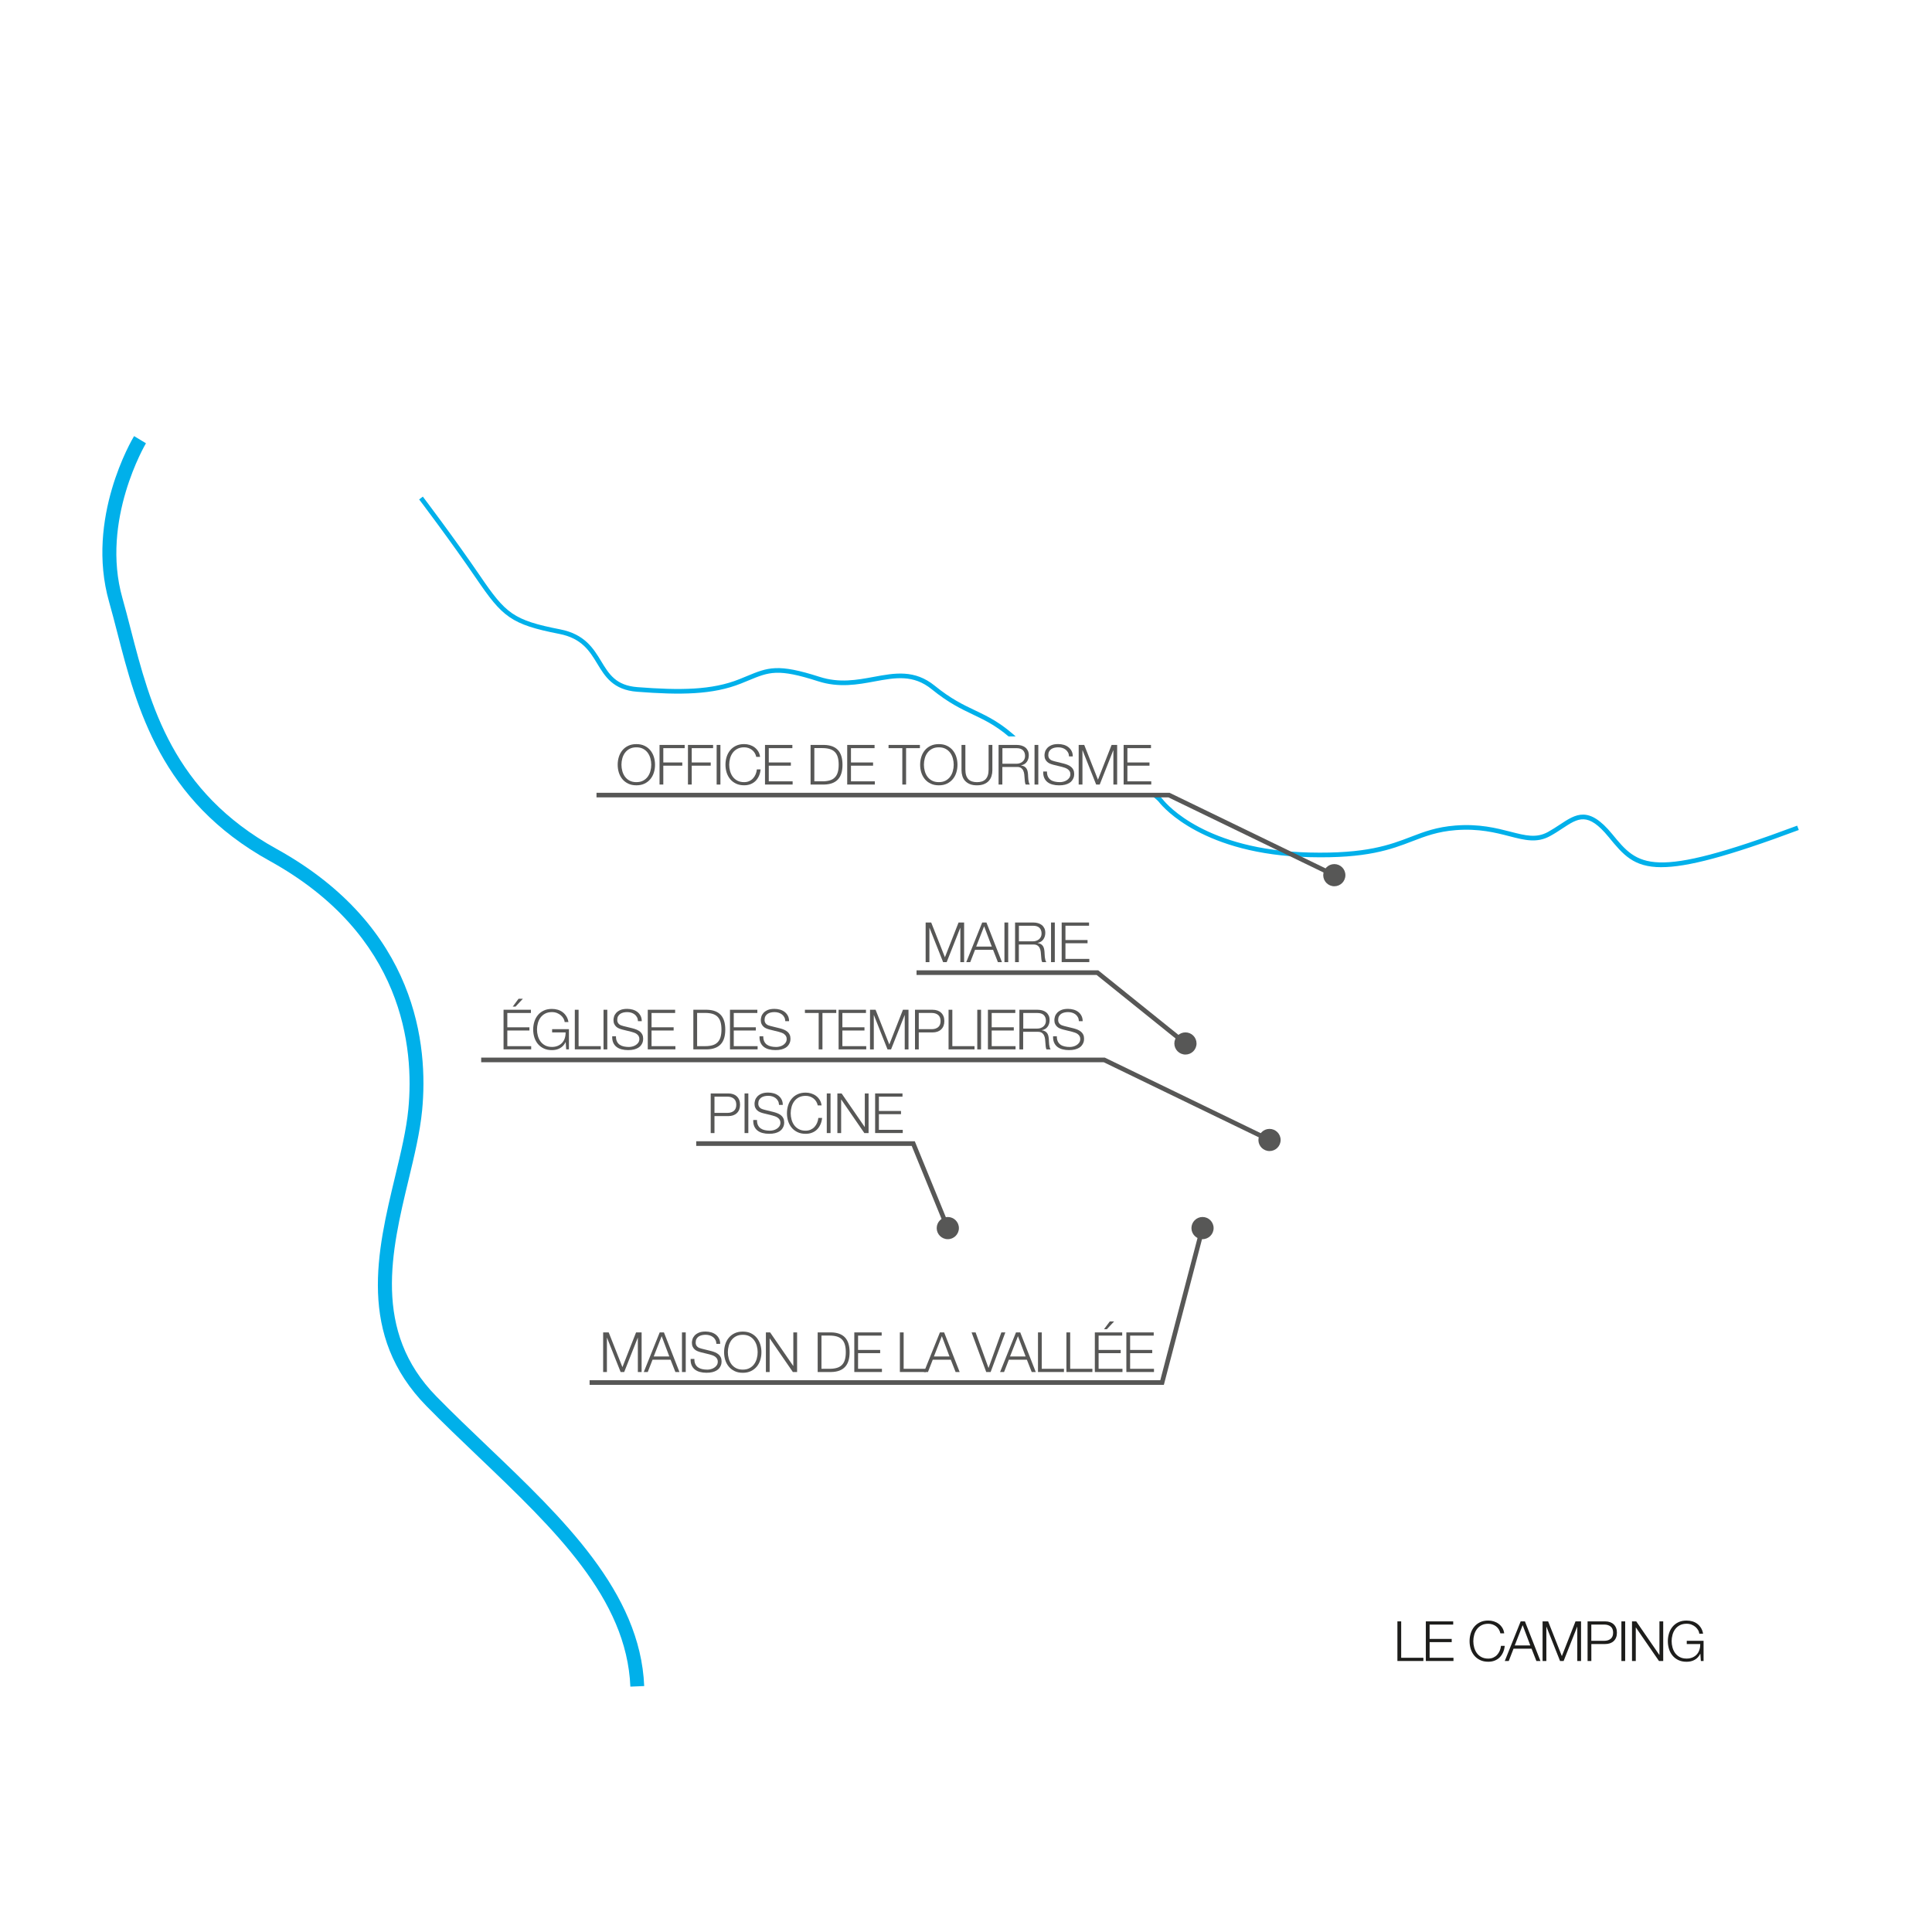 <?xml version="1.0" encoding="UTF-8"?><svg xmlns="http://www.w3.org/2000/svg" width="800" height="800" xmlns:xlink="http://www.w3.org/1999/xlink" viewBox="0 0 800 800"><defs><filter id="uuid-70656b62-d40b-4444-82b7-b3e99a4933a4" filterUnits="userSpaceOnUse"><feOffset dx="0" dy="0"/><feGaussianBlur result="uuid-05e0585e-88b7-41b3-9802-a4a0916d17cb" stdDeviation="2"/><feFlood flood-color="#1d1d1b" flood-opacity=".75"/><feComposite in2="uuid-05e0585e-88b7-41b3-9802-a4a0916d17cb" operator="in"/><feComposite in="SourceGraphic"/></filter></defs><g id="uuid-45d4fc7f-e277-4106-9b42-27ebe7cc9089"><polygon points="266.73 683.38 261.05 682.52 275.1 590 275.91 589.3 523.87 377.53 584.16 426.7 721.8 376.18 723.79 381.58 583.07 433.22 523.95 385.01 280.46 592.97 266.73 683.38" style="fill:#fff; stroke-width:0px;"/><polygon points="526.77 381.57 521.06 380.97 527.13 323.02 285.39 97.81 289.32 93.61 533.15 320.76 526.77 381.57" style="fill:#fff; stroke-width:0px;"/><polygon points="519.81 440.19 517.96 439.67 522.43 423.7 511.36 394.93 505.72 412.31 505.72 437.06 503.8 437.06 503.85 411.86 511.2 389.2 524.44 423.6 524.36 423.9 519.81 440.19" style="fill:#fff; stroke-width:0px;"/><polygon points="360.11 396.32 317.93 383.97 261.91 344.71 126.89 292.36 130.17 247.93 135.19 238.59 136.88 239.5 131.95 248.66 128.9 291.09 262.81 343.03 318.9 382.31 360.65 394.49 360.11 396.32" style="fill:#fff; stroke-width:0px;"/><polygon points="525.77 361.58 371.57 309.15 316.71 303.69 316.9 301.78 371.97 307.29 526.38 359.77 525.77 361.58" style="fill:#fff; stroke-width:0px;"/><polygon points="463.07 390.58 462.65 388.71 472.5 386.49 472.5 342.79 474.41 342.79 474.41 388.02 463.07 390.58" style="fill:#fff; stroke-width:0px;"/><polygon points="428.13 391.64 427.32 391.56 363.16 384.86 363.36 382.95 426.72 389.57 437.64 350.63 438.07 350.45 465.27 339.25 466 341.02 439.23 352.05 428.13 391.64" style="fill:#fff; stroke-width:0px;"/><polygon points="466.23 431.27 358.09 403.53 358.24 402.66 366.42 354.28 366.58 354.09 380.99 336.37 382.11 312.01 384.02 312.1 382.87 337.09 382.68 337.34 368.23 355.1 360.28 402.11 466.71 429.41 466.23 431.27" style="fill:#fff; stroke-width:0px;"/><path d="M457.57,427.81h-1.91v-7.65l-33.26-5.03v-8.73h12.12l.86,8.75,22.19,3.35v9.29ZM424.31,413.49l9.11,1.37-.64-6.54h-8.47v5.17Z" style="fill:#fff; stroke-width:0px;"/><polygon points="405.61 388.3 403.7 388.16 405.34 364.83 385.52 361.49 385.52 353.97 387.44 353.97 387.44 359.87 407.37 363.23 405.61 388.3" style="fill:#fff; stroke-width:0px;"/><polygon points="365.35 366.31 329.89 359.78 335.79 304.63 337.7 304.83 331.98 358.22 365.7 364.43 365.35 366.31" style="fill:#fff; stroke-width:0px;"/><polygon points="303.23 418.49 302.61 416.68 312.37 413.35 317.54 383.03 319.42 383.35 314.06 414.79 303.23 418.49" style="fill:#fff; stroke-width:0px;"/><polygon points="130.73 249.3 87.84 236.07 93.09 222.58 94.88 223.27 90.38 234.84 131.29 247.47 130.73 249.3" style="fill:#fff; stroke-width:0px;"/><rect x="104.43" y="181.38" width="1.92" height="91.87" transform="translate(-144.62 243.9) rotate(-68.92)" style="fill:#fff; stroke-width:0px;"/><rect x="76.9" y="205.28" width="29.71" height="1.91" transform="translate(-131.14 241.83) rotate(-75.09)" style="fill:#fff; stroke-width:0px;"/><polygon points="122.2 233.72 120.37 233.17 123.71 222.07 108.7 206.63 98.3 224.74 96.64 223.79 108.3 203.47 125.86 221.55 122.2 233.72" style="fill:#fff; stroke-width:0px;"/><path d="M154.47,249.82c-3.96,0-7.18-3.22-7.18-7.18s3.23-7.18,7.18-7.18,7.18,3.22,7.18,7.18-3.22,7.18-7.18,7.18ZM154.47,237.37c-2.9,0-5.27,2.37-5.27,5.27s2.36,5.27,5.27,5.27,5.27-2.36,5.27-5.27-2.37-5.27-5.27-5.27Z" style="fill:#fff; stroke-width:0px;"/><polygon points="259.83 389.24 242.28 387.97 242.41 386.06 258.38 387.21 268.39 348.49 270.25 348.97 259.83 389.24" style="fill:#fff; stroke-width:0px;"/><polygon points="245.78 370.97 245.62 369.06 263.81 367.52 263.98 369.43 245.78 370.97" style="fill:#fff; stroke-width:0px;"/><polygon points="287.09 361.31 285.65 360.04 298.85 345 298.85 336.02 300.77 336.02 300.77 345.72 287.09 361.31" style="fill:#fff; stroke-width:0px;"/><polygon points="727.91 533.54 704.29 533.46 553.69 465.94 535.59 461.13 535.4 460.9 518.36 440.79 469.2 428.74 469.66 426.88 519.42 439.07 519.62 439.31 536.66 459.43 554.33 464.15 704.89 531.63 727.91 531.63 727.91 533.54" style="fill:#fff; stroke-width:0px;"/><polygon points="495.52 482.44 492.38 458.79 498.67 434.96 500.52 435.44 494.32 458.91 497.42 482.18 495.52 482.44" style="fill:#fff; stroke-width:0px;"/><polygon points="313.38 570.41 303.59 570.41 303.59 568.49 313.05 568.49 448.72 519.54 475.37 496.98 489.74 494.38 495.8 481.62 515.32 462.49 535.98 459.34 536.27 461.23 516.22 464.3 497.27 482.88 491.05 496.09 476.21 498.77 449.54 521.28 313.38 570.41" style="fill:#fff; stroke-width:0px;"/><polygon points="476.75 524.57 449.1 521.33 449.32 519.43 474.83 522.42 474.83 497.87 476.75 497.87 476.75 524.57" style="fill:#fff; stroke-width:0px;"/><polygon points="553.4 588.81 517.48 551.94 475.27 524.29 476.31 522.69 518.69 550.47 554.77 587.47 553.4 588.81" style="fill:#fff; stroke-width:0px;"/><polygon points="492.21 492.78 491.77 490.92 514.15 485.58 515.5 480.19 512.18 466.22 514.05 465.78 517.48 480.21 515.72 487.18 492.21 492.78" style="fill:#fff; stroke-width:0px;"/><polygon points="522.16 502.72 514.08 486.81 515.79 485.95 523.28 500.69 545.4 498.74 545.56 500.65 522.16 502.72" style="fill:#fff; stroke-width:0px;"/><polygon points="523.65 593.63 521.79 593.18 546.06 493.23 532.64 483.23 516.37 481.15 516.61 479.25 533.38 481.39 548.22 492.46 523.65 593.63" style="fill:#fff; stroke-width:0px;"/><rect x="525.57" y="470.89" width="22.15" height="1.92" transform="translate(-85.5 823.37) rotate(-70.79)" style="fill:#fff; stroke-width:0px;"/><path d="M574.63,500.1c-.96,0-1.78-.27-2.47-.79-5.34-4.04,1.37-22.95,2.16-25.09l1.79.65c-2.77,7.59-5.98,20.51-2.8,22.91,1.36,1.04,4.27.01,8.22-2.84l1.12,1.55c-3.33,2.41-5.99,3.6-8.03,3.61Z" style="fill:#fff; stroke-width:0px;"/><polygon points="594.89 502.18 593.24 501.22 604.62 481.61 614.7 475.61 642.05 435.11 626.29 400.9 632.47 387.82 634.2 388.63 628.4 400.91 644.25 435.29 643.94 435.74 615.87 477.15 606.02 483 594.89 502.18" style="fill:#fff; stroke-width:0px;"/><polygon points="666.38 494.88 620.66 468.62 621.61 466.96 667.33 493.21 666.38 494.88" style="fill:#fff; stroke-width:0px;"/><polygon points="659.68 512.41 657.94 511.63 666.14 493.39 690.09 467.15 691.5 468.44 667.67 494.57 659.68 512.41" style="fill:#fff; stroke-width:0px;"/><polygon points="629.49 499.09 627.93 497.98 662.17 449.91 690.77 439.36 685.87 425.57 691.3 419.88 692.69 421.2 688.07 426.04 693.21 440.5 663.39 451.5 629.49 499.09" style="fill:#fff; stroke-width:0px;"/><polygon points="605.64 515.39 604.04 514.34 617.81 493.51 619.41 494.57 605.64 515.39" style="fill:#fff; stroke-width:0px;"/><path d="M612.95,492.25c-4.16-8.85,1.43-16.21,1.67-16.52l1.51,1.17c-.21.28-5.1,6.77-1.45,14.53l-1.73.81Z" style="fill:#fff; stroke-width:0px;"/><polygon points="628.87 472.54 627.53 471.16 653.97 445.71 655.31 447.08 628.87 472.54" style="fill:#fff; stroke-width:0px;"/><polygon points="682 443.63 670.81 414.26 659.85 417.12 653.79 405.17 655.49 404.3 660.86 414.87 672 411.97 683.79 442.95 682 443.63" style="fill:#fff; stroke-width:0px;"/><rect x="663.25" y="537.62" width="31.82" height="1.92" transform="translate(-84.67 948.31) rotate(-66.62)" style="fill:#fff; stroke-width:0px;"/><polygon points="622.79 586.05 604.79 579.09 586.87 584.11 586.59 584.03 548.91 571.86 537.57 572.12 537.52 570.2 549.19 569.94 549.35 569.99 586.9 582.11 604.89 577.07 622.81 584 664.48 568.69 668.14 560.92 669.88 561.73 665.88 570.21 665.51 570.34 622.79 586.05" style="fill:#fff; stroke-width:0px;"/><polygon points="568.14 558.69 549.04 558.69 533.06 549.72 534 548.05 549.54 556.77 566.84 556.77 572.15 543.51 588.45 545.77 588.19 547.67 573.37 545.61 568.14 558.69" style="fill:#fff; stroke-width:0px;"/><rect x="542.59" y="563.36" width="13.17" height="1.91" transform="translate(-26.48 1101.59) rotate(-88.8)" style="fill:#fff; stroke-width:0px;"/><polygon points="605.11 571.94 587.36 568.08 587.43 546.36 596.53 523.62 598.31 524.33 589.28 546.9 589.28 566.54 604.58 569.86 611.99 563.38 630.15 562.04 630.29 563.95 612.77 565.24 605.11 571.94" style="fill:#fff; stroke-width:0px;"/><polygon points="546.53 595.81 539.92 590.27 509.51 589.09 509.59 587.18 540.65 588.39 547.75 594.35 546.53 595.81" style="fill:#fff; stroke-width:0px;"/><polygon points="374.62 664.52 361.18 664.52 358.03 629.77 336.74 610.31 332.44 619.34 344.78 660.41 342.95 660.97 330.39 619.18 336.13 607.15 359.87 628.86 362.94 662.6 373.93 662.6 425.4 619.27 455.25 619.02 522.69 592.39 523.02 592.5 562.81 605.96 549.25 617.73 533.4 611.78 537.28 622.78 525.27 630.35 515.06 627.71 489.18 641.54 456.85 640.25 462.07 634.85 478.34 633.89 486.27 628.53 487.34 630.11 478.98 635.76 478.72 635.78 462.93 636.72 461.2 638.51 488.74 639.61 514.81 625.67 524.95 628.29 534.97 621.97 530.23 608.55 548.86 615.53 559.03 606.7 522.74 594.43 455.44 620.94 426.1 621.18 374.62 664.52" style="fill:#fff; stroke-width:0px;"/><polygon points="469.16 541.89 454.07 537.47 457.65 521.27 459.52 521.68 456.33 536.14 469.7 540.05 469.16 541.89" style="fill:#fff; stroke-width:0px;"/><polygon points="427.44 528.25 422.25 514.67 431.73 503.83 433.17 505.09 424.45 515.06 429.23 527.57 427.44 528.25" style="fill:#fff; stroke-width:0px;"/><polygon points="475.39 520.05 459.83 512.89 440.5 498.64 441.64 497.1 460.8 511.25 476.19 518.31 475.39 520.05" style="fill:#fff; stroke-width:0px;"/><polygon points="468.07 487.8 461.81 487.25 463.73 466.87 428.2 463.91 428.36 462 465.82 465.12 463.9 485.51 468.24 485.89 468.07 487.8" style="fill:#fff; stroke-width:0px;"/><rect x="306.92" y="530.74" width="1.91" height="31.62" transform="translate(-319 569.47) rotate(-62.7)" style="fill:#fff; stroke-width:0px;"/><polygon points="374.52 547.92 359.05 537.25 342.39 505.53 249.34 522.57 236.83 481.09 223.13 479.82 216.75 452.12 218.61 451.69 224.69 478.03 238.29 479.31 250.67 520.38 343.42 503.39 360.64 536.14 375.59 546.35 374.52 547.92" style="fill:#fff; stroke-width:0px;"/><polygon points="285.08 590.95 278.94 580.53 231.55 584.81 218.99 576.02 210.85 539.91 197.56 532.05 198.53 530.4 212.54 538.68 212.63 539.08 220.69 574.88 232.07 582.84 279.97 578.51 282.1 582.12 278.98 555.92 280.89 555.7 285.08 590.95" style="fill:#fff; stroke-width:0px;"/><path d="M213.87,597.97l-17.34-13,6.57-5.83,24.93,9.26,2.94-5.06,1.65.97-3.76,6.44-4.11-1.52-10.9,8.74ZM199.57,584.84l14.27,10.7,8.84-7.09-19.15-7.12-3.96,3.51Z" style="fill:#fff; stroke-width:0px;"/><rect x="249.05" y="598.31" width="1.92" height="29.46" transform="translate(-357.23 349.24) rotate(-44.33)" style="fill:#fff; stroke-width:0px;"/><polygon points="255.14 633.64 253.49 632.66 265.02 613.03 274.36 613.03 274.36 614.95 266.12 614.95 255.14 633.64" style="fill:#fff; stroke-width:0px;"/><rect x="250.07" y="611.12" width="5.11" height="1.92" transform="translate(-372.66 394.17) rotate(-48.36)" style="fill:#fff; stroke-width:0px;"/><polygon points="530.94 322.42 529.34 321.36 548.65 292.15 561.26 256.14 559.36 212.63 524.78 176.2 529.82 170.26 545.72 175.51 547.32 157.54 554.7 142.77 527.64 109.73 529.12 108.51 556.97 142.51 549.12 158.23 547.43 178.09 530.45 172.48 527.36 176.12 561.25 211.83 563.19 256.43 563.13 256.61 550.35 293 530.94 322.42" style="fill:#fff; stroke-width:0px;"/><polygon points="546.93 172.41 529.85 163.37 499.72 159.82 487.61 139.77 465.82 139.77 458.67 123.51 431.06 106.25 412.92 106.25 427.99 121.11 457.3 136.04 486.78 155.89 485.7 157.48 456.34 137.69 426.75 122.57 408.25 104.33 431.61 104.33 431.84 104.48 460.19 122.2 460.3 122.47 467.08 137.85 488.7 137.85 500.87 158.02 530.59 161.59 547.15 170.35 567.39 164.7 567.9 166.55 546.93 172.41" style="fill:#fff; stroke-width:0px;"/><rect x="463.56" y="139.44" width="3.76" height="1.91" transform="translate(97.68 458.36) rotate(-57.63)" style="fill:#fff; stroke-width:0px;"/><polygon points="452 151.17 437.8 144.56 436.2 131.95 424.55 126.6 425.35 124.85 437.96 130.66 439.56 143.28 452.81 149.43 452 151.17" style="fill:#fff; stroke-width:0px;"/><polygon points="407.4 207.76 405.76 206.77 422.28 179.29 409.85 151.03 396.98 145.42 399.37 137.23 410.32 139.37 421.92 129.62 425.61 120.62 427.38 121.34 423.34 130.93 410.85 141.43 400.72 139.44 399.29 144.34 411.31 149.57 411.46 149.92 424.43 179.42 407.4 207.76" style="fill:#fff; stroke-width:0px;"/><rect x="442.12" y="170.87" width="1.92" height="51.93" transform="translate(29.2 449.36) rotate(-55.34)" style="fill:#fff; stroke-width:0px;"/><polygon points="443.99 182.36 442.17 181.77 446.44 168.4 427.43 160.29 410.13 167.83 405.13 157.82 381.19 151 368.44 138.74 368.44 130.59 359.7 121.65 361.07 120.31 370.36 129.8 370.36 137.93 382.34 149.44 406.46 156.2 411.03 165.34 427.42 158.2 427.8 158.36 448.8 167.33 443.99 182.36" style="fill:#fff; stroke-width:0px;"/><polygon points="365.71 202.39 341.17 184.29 359.67 163.49 361.1 164.76 344 183.99 365.33 199.74 379.29 181.49 380.81 182.64 365.71 202.39" style="fill:#fff; stroke-width:0px;"/><polygon points="305.71 186.9 286.19 156.97 299.23 139.12 323.97 153.91 337.48 142.26 338.74 143.72 324.17 156.27 299.75 141.67 288.52 157.04 307.31 185.85 305.71 186.9" style="fill:#fff; stroke-width:0px;"/><polygon points="417.88 272.86 416.06 272.28 424.28 246.95 454.73 250.59 454.51 252.49 425.61 249.03 417.88 272.86" style="fill:#fff; stroke-width:0px;"/><polygon points="479.52 274.86 478.25 273.42 499.09 255.15 503.97 229.16 516.25 229.16 516.25 231.07 505.55 231.07 500.85 256.16 479.52 274.86" style="fill:#fff; stroke-width:0px;"/><polygon points="503.06 296.67 501.66 295.35 525.28 270.42 532.4 256.01 540.25 259.39 539.5 261.16 533.31 258.48 526.77 271.63 503.06 296.67" style="fill:#fff; stroke-width:0px;"/><polygon points="510.31 303.35 508.84 302.12 530.85 276.01 542.06 255.94 559.18 265.46 558.25 267.14 542.8 258.55 532.41 277.09 510.31 303.35" style="fill:#fff; stroke-width:0px;"/><rect x="527.87" y="269.86" width="1.92" height="7.89" transform="translate(-40.99 446.82) rotate(-44.26)" style="fill:#fff; stroke-width:0px;"/><polygon points="500.67 324.8 481.17 313.19 473.57 318.31 460.03 312.94 460.74 311.16 473.34 316.15 481.11 310.92 500.55 322.5 517.34 309.75 518.5 311.27 500.67 324.8" style="fill:#fff; stroke-width:0px;"/><polygon points="543.47 222.6 541.52 215.76 543.35 215.24 544.83 220.39 560.41 217.55 560.75 219.44 543.47 222.6" style="fill:#fff; stroke-width:0px;"/><polygon points="611.61 296.63 590.37 271.29 581.97 247.36 562.22 247.36 562.22 245.44 583.34 245.44 592.12 270.49 613.08 295.39 611.61 296.63" style="fill:#fff; stroke-width:0px;"/><polygon points="590.72 271.75 561.66 251 562.78 249.45 591.83 270.2 590.72 271.75" style="fill:#fff; stroke-width:0px;"/><rect x="539.78" y="121.11" width="11.83" height="1.92" transform="translate(-13.15 102.57) rotate(-10.61)" style="fill:#fff; stroke-width:0px;"/><polygon points="575.16 307.73 574.86 307.57 548.99 293.52 549.91 291.84 575.47 305.73 608.58 299.48 636.92 256.96 636.92 215.91 601.55 182.39 586.52 141.08 552.55 123.86 544.82 106.96 546.56 106.16 554.02 122.45 588.05 139.71 588.19 140.07 603.27 181.52 638.84 215.09 638.84 257.53 638.68 257.77 609.72 301.21 575.16 307.73" style="fill:#fff; stroke-width:0px;"/><polygon points="641.46 207.33 613.12 193.4 613.97 191.68 641.33 205.13 648.03 200.79 629.85 174.23 638.18 172.57 663.12 196.13 661.81 197.52 637.59 174.64 633.07 175.54 650.72 201.33 641.46 207.33" style="fill:#fff; stroke-width:0px;"/><path d="M626.74,272.81l-9.48-36.97-38.67-23.84,3.87-9.68,26.74,12.77-5.59,10.09,15.3,9.44.1.37,9.57,37.35-1.85.48ZM580.97,211.2l21.01,12.96,4.56-8.23-23.06-11.01-2.51,6.28Z" style="fill:#fff; stroke-width:0px;"/><polygon points="636.36 301.3 616.09 301.3 611.66 296.67 613.04 295.35 616.9 299.38 634.3 299.38 632.94 281.46 639.8 286.35 639.8 276.25 668.09 245.55 758.44 199.25 759.31 200.96 669.12 247.17 641.71 277 641.71 290.07 635.16 285.4 636.36 301.3" style="fill:#fff; stroke-width:0px;"/><path d="M549.08,382.23h-23.01v-1.91h22.47l25.79-15.66,7.22-9.97.4-.06,23.63-3.32,2.15,10.16-32.42,4.82-26.24,15.93ZM582.63,356.46l-5.52,7.63,28.34-4.21-1.36-6.43-21.46,3.01Z" style="fill:#fff; stroke-width:0px;"/><path d="M552.7,396.52l-13.52-14.6,1.41-1.3,12.66,13.67,11.96-4.3-4.28-18.19,7.44,1.96,36.26-3.6,16.19-5.69,48.29-4.78,6.21,5.98-37.44,16.56h-17.02l-16.25-10.14-36.4,3.61-4.69-1.23,3.94,16.76-14.77,5.3ZM621.41,380.32h16.27l34.27-15.24-3.53-3.4-47.19,4.65-14.2,5.02,14.38,8.98Z" style="fill:#fff; stroke-width:0px;"/><polygon points="444.58 375.43 447.35 357.41 456.52 353.02 473.36 351.43 473.54 353.33 456.87 354.91 449.09 358.7 446.83 373.38 473.4 371.86 473.51 373.77 444.58 375.43" style="fill:#fff; stroke-width:0px;"/><polygon points="524.3 461.8 522.57 460.98 527.63 450.45 544.77 431.55 546.19 432.83 529.15 451.63 524.3 461.8" style="fill:#fff; stroke-width:0px;"/><path d="M524.22,424.2l-1.57-1.1,6.57-9.36c-.19-2.31-.68-14.34,8.77-21.29l1.14,1.54c-9.38,6.9-7.99,19.77-7.98,19.89l.05.37-6.98,9.95Z" style="fill:#fff; stroke-width:0px;"/><polygon points="379.27 586.04 341.29 571.8 324.95 566 325.59 564.2 341.95 570 379.32 584.01 394.01 579.32 410.78 577.14 411.03 579.04 394.42 581.19 379.27 586.04" style="fill:#fff; stroke-width:0px;"/><polygon points="649.76 533.36 642.85 528.26 650.11 508.2 651.92 508.85 645.14 527.56 650.9 531.82 649.76 533.36" style="fill:#fff; stroke-width:0px;"/><polygon points="556.99 466.47 555.32 465.53 563.3 451.43 582.9 429.32 584.33 430.59 564.85 452.54 556.99 466.47" style="fill:#fff; stroke-width:0px;"/><polygon points="266.21 197.19 264.44 196.46 270.98 180.66 251.8 140.37 252.03 139.94 272.47 101.96 274.15 102.87 253.96 140.42 273.08 180.61 266.21 197.19" style="fill:#fff; stroke-width:0px;"/><rect x="283.99" y="102.28" width="1.92" height="43.66" transform="translate(-10.25 221.35) rotate(-41.77)" style="fill:#fff; stroke-width:0px;"/></g><g id="uuid-91bd9f93-ba6f-481d-8a98-3f7f5ed1f7df"><path d="M687.95,359.09c-11.6,0-15.87-5.21-21.84-12.49-8.62-10.51-12.58-7.89-19.17-3.54-1.57,1.04-3.2,2.11-5.07,3.13-5.47,3.02-10.52,1.71-16.92.06-5.63-1.46-12.62-3.25-22.12-2.51-7.59.59-12.62,2.53-17.96,4.58-8.81,3.38-18.81,7.23-42.79,6.61-43.55-1.08-60.26-20.42-62.02-22.63-4.54-5.67-20.06-10.59-30.92-11.21l-1.27-.07c-10.17-.56-13.97-.77-27.11-13.28-7.04-6.7-12.29-9.21-17.86-11.86-5-2.38-10.17-4.85-17.04-10.43-7.68-6.25-15.12-4.87-23.73-3.28-6.89,1.28-14.7,2.72-23.37-.07-16.67-5.37-20.24-3.89-28.86-.32-.95.4-1.96.81-3.06,1.25-11.74,4.7-25.18,4.79-43.05,3.41-9.89-.76-13.25-6.29-16.49-11.64-3.13-5.16-6.37-10.49-15.7-12.31-20.03-3.91-23.55-7.04-34.37-22.91-10.64-15.6-23.54-32.61-23.67-32.78l1.53-1.16c.12.17,13.07,17.22,23.73,32.86,10.6,15.54,13.71,18.31,33.15,22.11,10.16,1.98,13.78,7.94,16.97,13.19,3.27,5.39,6.09,10.04,15.01,10.73,17.59,1.35,30.79,1.28,42.19-3.29,1.08-.44,2.09-.84,3.03-1.24,8.82-3.65,12.84-5.32,30.18.26,8.21,2.65,15.44,1.31,22.44.02,8.7-1.62,16.92-3.12,25.28,3.67,6.69,5.44,11.75,7.86,16.66,10.19,5.7,2.72,11.09,5.29,18.36,12.21,12.62,12.03,15.97,12.21,25.89,12.76l1.28.07c11.27.64,27.31,5.7,32.3,11.93,1.71,2.13,17.88,20.85,60.57,21.9,23.59.57,33.41-3.17,42.06-6.49,5.47-2.1,10.64-4.08,18.5-4.69,9.8-.77,16.98,1.08,22.75,2.56,6.22,1.6,10.71,2.76,15.52.12,1.79-.99,3.39-2.04,4.93-3.06,6.7-4.43,11.99-7.91,21.7,3.93,10.82,13.2,15.76,19.21,76.58-3.49l.67,1.79c-29.64,11.07-46.32,15.4-56.9,15.4Z" style="fill:#00b0ea; stroke-width:0px;"/><path d="M261.02,698.39c-1.51-36.55-31.33-65.01-62.89-95.15-7.16-6.83-14.56-13.9-21.53-21-28.79-29.36-20.4-64.25-13-95.03,2.39-9.96,4.66-19.38,5.49-27.96,2.43-25.19-1.79-72.03-57.43-102.77-45.13-24.93-55.08-63.45-63.06-94.4-1.14-4.43-2.26-8.75-3.44-12.91-9.81-34.56,9.53-67.22,10.36-68.59l4.92,2.97c-.19.32-18.87,31.94-9.76,64.05,1.19,4.21,2.32,8.58,3.47,13.05,8.12,31.44,17.32,67.07,60.27,90.81,58.52,32.33,62.95,81.76,60.37,108.35-.87,8.98-3.18,18.59-5.62,28.75-7.05,29.34-15.05,62.59,11.52,89.66,6.9,7.04,14.27,14.07,21.4,20.88,31,29.59,63.06,60.19,64.66,99.06l-5.74.24Z" style="fill:#00b0ea; stroke-width:0px;"/></g><g id="uuid-4b138255-fa2d-4588-879c-57dd199c15c7"><rect x="288.29" y="449.25" width="89.87" height="24.28" style="fill:#fff; stroke-width:0px;"/><polygon points="391.58 508.89 377.52 474.49 288.29 474.49 288.29 472.58 378.8 472.58 393.35 508.16 391.58 508.89" style="fill:#575756; stroke-width:0px;"/><path d="M397.06,508.53c0,2.53-2.06,4.59-4.6,4.59s-4.59-2.06-4.59-4.59,2.06-4.6,4.59-4.6,4.6,2.06,4.6,4.6Z" style="fill:#575756; stroke-width:0px;"/><path d="M294.29,452.77h7.28c.74,0,1.4.1,2,.31.6.21,1.11.51,1.54.92.43.41.76.9.99,1.48.23.58.34,1.24.34,1.98s-.12,1.39-.34,1.98c-.23.58-.56,1.08-.99,1.48-.43.41-.94.71-1.54.92-.6.21-1.26.31-2,.31h-5.72v7.03h-1.56v-16.41ZM295.85,460.82h5.38c1.09,0,1.97-.28,2.64-.83.67-.55,1.01-1.39,1.01-2.53s-.34-1.98-1.01-2.53c-.67-.55-1.56-.83-2.64-.83h-5.38v6.71Z" style="fill:#575756; stroke-width:0px;"/><path d="M308.31,452.77h1.56v16.41h-1.56v-16.41Z" style="fill:#575756; stroke-width:0px;"/><path d="M313.46,463.78c-.02.84.11,1.55.39,2.11.28.57.65,1.02,1.14,1.36s1.05.58,1.71.72,1.36.22,2.11.22c.43,0,.9-.06,1.4-.18.51-.12.98-.32,1.41-.59.44-.27.8-.61,1.09-1.03s.44-.93.44-1.53c0-.46-.1-.86-.31-1.2-.21-.34-.48-.62-.8-.85-.33-.23-.69-.42-1.09-.56s-.79-.26-1.17-.36l-3.65-.9c-.48-.12-.94-.28-1.39-.46-.45-.18-.85-.43-1.18-.74-.34-.31-.61-.68-.82-1.13s-.31-.99-.31-1.63c0-.4.08-.87.23-1.4.15-.54.44-1.04.86-1.52s1-.88,1.73-1.21c.74-.33,1.68-.49,2.83-.49.81,0,1.59.11,2.32.32.74.21,1.38.54,1.93.96.55.43.99.96,1.32,1.6.33.64.49,1.38.49,2.22h-1.56c-.03-.63-.17-1.18-.42-1.64-.25-.47-.58-.86-.99-1.17s-.87-.55-1.4-.71c-.53-.16-1.08-.24-1.67-.24-.54,0-1.05.06-1.55.17-.5.12-.93.3-1.31.55s-.68.59-.91,1c-.23.41-.34.93-.34,1.54,0,.38.06.72.2,1,.13.28.31.52.54.72s.49.36.79.48c.3.12.62.22.95.3l4,.99c.58.15,1.13.34,1.64.56.51.22.96.5,1.36.83.39.33.7.73.92,1.21.22.47.33,1.05.33,1.72,0,.18-.02.43-.06.74-.04.31-.13.63-.28.98s-.35.69-.62,1.04c-.27.35-.64.67-1.1.95s-1.05.51-1.73.69c-.69.18-1.52.26-2.48.26s-1.86-.11-2.69-.33c-.83-.22-1.53-.56-2.11-1.02s-1.03-1.05-1.34-1.77-.45-1.58-.4-2.6h1.56Z" style="fill:#575756; stroke-width:0px;"/><path d="M338.62,457.74c-.14-.63-.36-1.19-.68-1.69s-.7-.92-1.15-1.25c-.45-.34-.95-.59-1.49-.77-.54-.18-1.11-.26-1.71-.26-1.09,0-2.02.21-2.8.62-.78.41-1.42.96-1.92,1.64s-.87,1.45-1.1,2.31c-.24.86-.36,1.74-.36,2.64s.12,1.77.36,2.63c.24.87.6,1.64,1.1,2.32s1.14,1.23,1.92,1.64c.78.41,1.72.62,2.8.62.77,0,1.46-.14,2.07-.41.61-.28,1.14-.65,1.59-1.13.44-.48.8-1.03,1.08-1.67s.45-1.32.53-2.06h1.56c-.11,1.01-.34,1.92-.71,2.73-.37.81-.84,1.5-1.42,2.07-.58.57-1.27,1-2.06,1.31s-1.67.46-2.63.46c-1.29,0-2.42-.23-3.39-.7-.97-.47-1.78-1.09-2.42-1.87-.64-.78-1.13-1.69-1.45-2.71s-.48-2.11-.48-3.24.16-2.21.48-3.24.8-1.93,1.45-2.72c.64-.79,1.45-1.42,2.42-1.88.97-.47,2.1-.7,3.39-.7.78,0,1.54.11,2.29.34.74.23,1.42.57,2.02,1.02.6.45,1.11,1.01,1.52,1.67.41.66.66,1.42.77,2.27h-1.56Z" style="fill:#575756; stroke-width:0px;"/><path d="M342.35,452.77h1.56v16.41h-1.56v-16.41Z" style="fill:#575756; stroke-width:0px;"/><path d="M346.74,452.77h1.75l9.56,13.88h.05v-13.88h1.56v16.41h-1.75l-9.56-13.88h-.05v13.88h-1.56v-16.41Z" style="fill:#575756; stroke-width:0px;"/><path d="M362.37,452.77h11.33v1.33h-9.77v5.93h9.15v1.33h-9.15v6.48h9.88v1.33h-11.44v-16.41Z" style="fill:#575756; stroke-width:0px;"/><rect x="379.52" y="378.46" width="74.9" height="24.29" style="fill:#fff; stroke-width:0px;"/><polygon points="490.26 432.82 454.08 403.71 379.52 403.71 379.52 401.79 454.76 401.79 491.47 431.34 490.26 432.82" style="fill:#575756; stroke-width:0px;"/><path d="M495.46,432.08c0,2.54-2.06,4.59-4.59,4.59s-4.6-2.06-4.6-4.59,2.06-4.59,4.6-4.59,4.59,2.06,4.59,4.59Z" style="fill:#575756; stroke-width:0px;"/><path d="M383.29,381.99h2.3l5.68,14.39,5.65-14.39h2.3v16.41h-1.56v-14.18h-.05l-5.61,14.18h-1.47l-5.63-14.18h-.05v14.18h-1.56v-16.41Z" style="fill:#575756; stroke-width:0px;"/><path d="M406.71,381.99h1.75l6.43,16.41h-1.68l-2-5.1h-7.47l-1.98,5.1h-1.65l6.6-16.41ZM404.22,391.96h6.46l-3.17-8.41-3.29,8.41Z" style="fill:#575756; stroke-width:0px;"/><path d="M415.92,381.99h1.56v16.41h-1.56v-16.41Z" style="fill:#575756; stroke-width:0px;"/><path d="M420.34,381.99h7.51c.67,0,1.31.08,1.92.25.6.17,1.13.43,1.58.77.45.34.81.79,1.08,1.33.27.54.4,1.18.4,1.92,0,1.04-.27,1.95-.8,2.71-.54.77-1.33,1.26-2.39,1.47v.05c.54.08.98.22,1.33.42.35.21.64.47.86.79.22.32.38.69.48,1.11.1.42.16.88.2,1.37.01.28.03.61.05,1.01.02.4.05.8.09,1.21.05.41.12.79.22,1.15.1.36.23.64.4.84h-1.72c-.09-.15-.16-.34-.22-.56s-.09-.45-.12-.69c-.02-.24-.04-.47-.06-.7-.01-.23-.03-.43-.05-.6-.03-.58-.08-1.16-.15-1.73-.07-.57-.21-1.09-.44-1.54-.22-.45-.54-.82-.96-1.09s-1-.4-1.74-.37h-5.93v7.28h-1.56v-16.41ZM421.9,389.78h5.84c.48,0,.93-.07,1.36-.22.43-.15.8-.36,1.13-.63.32-.28.58-.61.77-1s.29-.84.29-1.34c0-1.01-.29-1.81-.87-2.39-.58-.58-1.47-.87-2.67-.87h-5.84v6.46Z" style="fill:#575756; stroke-width:0px;"/><path d="M435.21,381.99h1.56v16.41h-1.56v-16.41Z" style="fill:#575756; stroke-width:0px;"/><path d="M439.62,381.99h11.33v1.33h-9.77v5.93h9.15v1.33h-9.15v6.48h9.88v1.33h-11.44v-16.41Z" style="fill:#575756; stroke-width:0px;"/><rect x="244.14" y="548.2" width="237.05" height="24.29" style="fill:#fff; stroke-width:0px;"/><polygon points="481.93 573.44 244.14 573.44 244.14 571.53 480.45 571.53 497.01 508.28 498.87 508.77 481.93 573.44" style="fill:#575756; stroke-width:0px;"/><path d="M502.53,508.53c0,2.53-2.06,4.59-4.59,4.59s-4.59-2.06-4.59-4.59,2.06-4.6,4.59-4.6,4.59,2.06,4.59,4.6Z" style="fill:#575756; stroke-width:0px;"/><path d="M249.75,551.72h2.3l5.68,14.38,5.65-14.38h2.3v16.41h-1.56v-14.18h-.05l-5.61,14.18h-1.47l-5.63-14.18h-.05v14.18h-1.56v-16.41Z" style="fill:#575756; stroke-width:0px;"/><path d="M273.17,551.72h1.75l6.43,16.41h-1.68l-2-5.1h-7.47l-1.98,5.1h-1.65l6.6-16.41ZM270.69,561.69h6.46l-3.17-8.41-3.29,8.41Z" style="fill:#575756; stroke-width:0px;"/><path d="M282.39,551.72h1.56v16.41h-1.56v-16.41Z" style="fill:#575756; stroke-width:0px;"/><path d="M287.53,562.73c-.02.84.12,1.55.39,2.11.28.57.65,1.02,1.14,1.36s1.05.58,1.71.72,1.36.22,2.11.22c.43,0,.9-.06,1.4-.18.51-.12.98-.32,1.41-.59.44-.27.8-.61,1.09-1.03s.44-.93.44-1.53c0-.46-.1-.86-.31-1.2-.21-.34-.48-.62-.8-.85-.33-.23-.69-.42-1.09-.56s-.79-.26-1.17-.36l-3.65-.9c-.48-.12-.94-.28-1.39-.46-.45-.18-.85-.43-1.18-.74-.34-.31-.61-.68-.82-1.13s-.31-.99-.31-1.63c0-.4.08-.87.23-1.4.15-.54.44-1.04.86-1.52s1-.88,1.73-1.21c.74-.33,1.68-.49,2.83-.49.81,0,1.59.11,2.32.32.74.21,1.38.54,1.93.96.55.43.99.96,1.32,1.6.33.64.49,1.38.49,2.22h-1.56c-.03-.63-.17-1.18-.42-1.64-.25-.47-.58-.86-.99-1.17s-.87-.55-1.4-.71c-.53-.16-1.08-.24-1.67-.24-.54,0-1.05.06-1.55.17-.5.12-.93.3-1.31.55s-.68.59-.91,1c-.23.41-.34.93-.34,1.54,0,.38.06.72.2,1,.13.28.31.52.54.72s.49.36.79.48c.3.12.62.22.95.3l4,.99c.58.15,1.13.34,1.64.56.51.22.96.5,1.36.83.39.33.7.73.92,1.21.22.47.33,1.05.33,1.72,0,.18-.02.43-.06.74-.04.31-.13.63-.28.98s-.35.69-.62,1.04c-.27.35-.64.67-1.1.95s-1.05.51-1.73.69c-.69.18-1.52.26-2.48.26s-1.86-.11-2.69-.33c-.83-.22-1.53-.56-2.11-1.02s-1.03-1.05-1.34-1.77-.45-1.58-.4-2.6h1.56Z" style="fill:#575756; stroke-width:0px;"/><path d="M299.83,559.92c0-1.13.16-2.21.48-3.24.32-1.03.8-1.93,1.45-2.72.64-.79,1.45-1.42,2.42-1.88.97-.47,2.1-.7,3.39-.7s2.41.23,3.38.7c.97.47,1.77,1.1,2.41,1.88s1.13,1.7,1.45,2.72.48,2.11.48,3.24-.16,2.21-.48,3.24-.8,1.93-1.45,2.71-1.45,1.41-2.41,1.87c-.96.47-2.09.7-3.38.7s-2.42-.23-3.39-.7c-.97-.47-1.78-1.09-2.42-1.87-.64-.78-1.13-1.69-1.45-2.71-.32-1.03-.48-2.11-.48-3.24ZM301.39,559.92c0,.89.12,1.77.36,2.63.24.87.6,1.64,1.1,2.32s1.14,1.23,1.92,1.64c.78.41,1.72.62,2.8.62s2.02-.21,2.79-.62c.77-.41,1.41-.96,1.91-1.64.5-.68.87-1.46,1.1-2.32.24-.87.36-1.74.36-2.63s-.12-1.78-.36-2.64c-.24-.86-.6-1.63-1.1-2.31-.5-.68-1.13-1.23-1.91-1.64-.77-.41-1.7-.62-2.79-.62s-2.02.21-2.8.62c-.78.41-1.42.96-1.92,1.64s-.87,1.45-1.1,2.31c-.24.86-.36,1.74-.36,2.64Z" style="fill:#575756; stroke-width:0px;"/><path d="M317.14,551.72h1.75l9.56,13.88h.05v-13.88h1.56v16.41h-1.75l-9.56-13.88h-.05v13.88h-1.56v-16.41Z" style="fill:#575756; stroke-width:0px;"/><path d="M338.58,551.72h5.68c2.5.06,4.38.76,5.64,2.1,1.26,1.34,1.9,3.37,1.9,6.1s-.63,4.76-1.9,6.1c-1.26,1.34-3.14,2.04-5.64,2.1h-5.68v-16.41ZM340.15,566.79h3.33c1.18,0,2.19-.13,3.04-.38.85-.25,1.55-.66,2.1-1.21.55-.55.96-1.26,1.22-2.14s.39-1.92.39-3.15-.13-2.27-.39-3.15c-.26-.87-.67-1.59-1.22-2.14-.55-.55-1.25-.95-2.1-1.21-.85-.25-1.87-.38-3.04-.38h-3.33v13.74Z" style="fill:#575756; stroke-width:0px;"/><path d="M353.75,551.72h11.33v1.33h-9.77v5.93h9.15v1.33h-9.15v6.48h9.88v1.33h-11.44v-16.41Z" style="fill:#575756; stroke-width:0px;"/><path d="M372.62,551.72h1.56v15.07h9.19v1.33h-10.75v-16.41Z" style="fill:#575756; stroke-width:0px;"/><path d="M389.2,551.72h1.75l6.43,16.41h-1.68l-2-5.1h-7.47l-1.98,5.1h-1.65l6.6-16.41ZM386.71,561.69h6.46l-3.17-8.41-3.29,8.41Z" style="fill:#575756; stroke-width:0px;"/><path d="M402.32,551.72h1.65l5.33,14.68h.05l5.29-14.68h1.65l-6.09,16.41h-1.82l-6.07-16.41Z" style="fill:#575756; stroke-width:0px;"/><path d="M420.71,551.72h1.75l6.43,16.41h-1.68l-2-5.1h-7.47l-1.98,5.1h-1.65l6.59-16.41ZM418.23,561.69h6.46l-3.17-8.41-3.29,8.41Z" style="fill:#575756; stroke-width:0px;"/><path d="M429.81,551.72h1.56v15.07h9.19v1.33h-10.75v-16.41Z" style="fill:#575756; stroke-width:0px;"/><path d="M441.58,551.72h1.56v15.07h9.19v1.33h-10.75v-16.41Z" style="fill:#575756; stroke-width:0px;"/><path d="M453.35,551.72h11.33v1.33h-9.77v5.93h9.15v1.33h-9.15v6.48h9.88v1.33h-11.44v-16.41ZM458.31,550.41h-1.17l2.41-3.24h1.79l-3.03,3.24Z" style="fill:#575756; stroke-width:0px;"/><path d="M466.4,551.72h11.33v1.33h-9.77v5.93h9.15v1.33h-9.15v6.48h9.88v1.33h-11.44v-16.41Z" style="fill:#575756; stroke-width:0px;"/><rect x="247" y="304.94" width="237.05" height="24.29" style="fill:#fff; stroke-width:0px;"/><polygon points="552.09 363.24 483.82 330.18 247 330.18 247 328.27 484.27 328.27 484.46 328.36 552.92 361.53 552.09 363.24" style="fill:#575756; stroke-width:0px;"/><path d="M557.1,362.39c0,2.54-2.06,4.59-4.59,4.59s-4.59-2.06-4.59-4.59,2.06-4.59,4.59-4.59,4.59,2.05,4.59,4.59Z" style="fill:#575756; stroke-width:0px;"/><path d="M255.77,316.66c0-1.13.16-2.21.48-3.24.32-1.03.8-1.93,1.45-2.72.64-.79,1.45-1.42,2.42-1.88.97-.47,2.1-.7,3.39-.7,1.29,0,2.41.23,3.38.7.97.47,1.77,1.1,2.41,1.88s1.13,1.7,1.45,2.72.48,2.11.48,3.24-.16,2.21-.48,3.24c-.32,1.03-.8,1.93-1.45,2.71s-1.45,1.41-2.41,1.87c-.96.47-2.09.7-3.38.7s-2.42-.23-3.39-.7c-.97-.47-1.78-1.09-2.42-1.87-.64-.78-1.13-1.69-1.45-2.71-.32-1.03-.48-2.11-.48-3.24ZM257.33,316.66c0,.89.12,1.77.36,2.63.24.87.6,1.64,1.1,2.32.5.68,1.14,1.23,1.92,1.64.78.41,1.72.62,2.8.62s2.02-.21,2.79-.62c.77-.41,1.41-.96,1.91-1.64.5-.68.87-1.46,1.1-2.32.24-.87.36-1.74.36-2.63s-.12-1.79-.36-2.64c-.24-.86-.6-1.63-1.1-2.31-.5-.68-1.13-1.23-1.91-1.64-.77-.41-1.7-.62-2.79-.62s-2.02.21-2.8.62c-.78.41-1.42.96-1.92,1.64s-.87,1.45-1.1,2.31c-.24.86-.36,1.74-.36,2.64Z" style="fill:#575756; stroke-width:0px;"/><path d="M273.1,308.46h10.41v1.33h-8.85v5.93h7.86v1.33h-7.86v7.81h-1.56v-16.41Z" style="fill:#575756; stroke-width:0px;"/><path d="M284.87,308.46h10.41v1.33h-8.85v5.93h7.86v1.33h-7.86v7.81h-1.56v-16.41Z" style="fill:#575756; stroke-width:0px;"/><path d="M296.75,308.46h1.56v16.41h-1.56v-16.41Z" style="fill:#575756; stroke-width:0px;"/><path d="M313.16,313.42c-.14-.63-.36-1.19-.68-1.69-.31-.5-.7-.92-1.15-1.25-.45-.34-.95-.59-1.49-.77-.54-.18-1.11-.26-1.71-.26-1.09,0-2.02.21-2.8.62s-1.42.96-1.92,1.64-.87,1.45-1.1,2.31c-.24.86-.36,1.74-.36,2.64s.12,1.77.36,2.63c.24.87.6,1.64,1.1,2.32.5.68,1.14,1.23,1.92,1.64s1.72.62,2.8.62c.77,0,1.46-.14,2.07-.41s1.14-.65,1.59-1.13c.44-.47.8-1.03,1.08-1.67s.45-1.32.53-2.06h1.56c-.11,1.01-.34,1.92-.71,2.73-.37.81-.84,1.5-1.42,2.07s-1.27,1-2.06,1.31c-.79.31-1.67.46-2.63.46-1.29,0-2.42-.23-3.39-.7-.97-.47-1.78-1.09-2.42-1.87-.64-.78-1.13-1.69-1.45-2.71-.32-1.03-.48-2.11-.48-3.24s.16-2.21.48-3.24.8-1.93,1.45-2.72c.64-.79,1.45-1.42,2.42-1.88.97-.47,2.1-.7,3.39-.7.78,0,1.54.12,2.29.34.74.23,1.42.57,2.02,1.02.6.45,1.11,1.01,1.52,1.67.41.66.66,1.42.77,2.27h-1.56Z" style="fill:#575756; stroke-width:0px;"/><path d="M316.77,308.46h11.33v1.33h-9.77v5.93h9.15v1.33h-9.15v6.48h9.88v1.33h-11.44v-16.41Z" style="fill:#575756; stroke-width:0px;"/><path d="M335.64,308.46h5.68c2.5.06,4.38.76,5.64,2.1,1.26,1.34,1.9,3.37,1.9,6.1s-.63,4.76-1.9,6.1c-1.26,1.34-3.14,2.04-5.64,2.1h-5.68v-16.41ZM337.2,323.53h3.33c1.18,0,2.19-.13,3.04-.38.85-.25,1.55-.65,2.1-1.21s.96-1.26,1.22-2.14c.26-.87.39-1.92.39-3.15s-.13-2.28-.39-3.15-.67-1.59-1.22-2.14c-.55-.55-1.25-.95-2.1-1.21-.85-.25-1.87-.38-3.04-.38h-3.33v13.74Z" style="fill:#575756; stroke-width:0px;"/><path d="M350.81,308.46h11.33v1.33h-9.77v5.93h9.15v1.33h-9.15v6.48h9.88v1.33h-11.44v-16.41Z" style="fill:#575756; stroke-width:0px;"/><path d="M367.93,308.46h12.98v1.33h-5.72v15.07h-1.56v-15.07h-5.7v-1.33Z" style="fill:#575756; stroke-width:0px;"/><path d="M381.01,316.66c0-1.13.16-2.21.48-3.24.32-1.03.8-1.93,1.45-2.72.64-.79,1.45-1.42,2.42-1.88.97-.47,2.1-.7,3.39-.7,1.29,0,2.41.23,3.38.7.97.47,1.77,1.1,2.41,1.88s1.13,1.7,1.45,2.72.48,2.11.48,3.24-.16,2.21-.48,3.24c-.32,1.03-.8,1.93-1.45,2.71s-1.45,1.41-2.41,1.87c-.96.47-2.09.7-3.38.7s-2.42-.23-3.39-.7c-.97-.47-1.78-1.09-2.42-1.87-.64-.78-1.13-1.69-1.45-2.71-.32-1.03-.48-2.11-.48-3.24ZM382.57,316.66c0,.89.12,1.77.36,2.63.24.87.6,1.64,1.1,2.32.5.68,1.14,1.23,1.92,1.64.78.41,1.72.62,2.8.62s2.02-.21,2.79-.62c.77-.41,1.41-.96,1.91-1.64.5-.68.87-1.46,1.1-2.32.24-.87.36-1.74.36-2.63s-.12-1.79-.36-2.64c-.24-.86-.6-1.63-1.1-2.31-.5-.68-1.13-1.23-1.91-1.64-.77-.41-1.7-.62-2.79-.62s-2.02.21-2.8.62c-.78.41-1.42.96-1.92,1.64s-.87,1.45-1.1,2.31c-.24.86-.36,1.74-.36,2.64Z" style="fill:#575756; stroke-width:0px;"/><path d="M398.18,308.46h1.56v10.16c0,.95.11,1.76.32,2.42s.53,1.21.94,1.63c.41.42.92.73,1.52.92s1.27.29,2.02.29,1.45-.1,2.04-.29,1.1-.5,1.52-.92c.41-.42.73-.97.94-1.63.21-.67.32-1.47.32-2.42v-10.16h1.56v10.5c0,.84-.12,1.64-.36,2.4-.24.76-.61,1.42-1.13,1.99-.51.57-1.17,1.01-1.98,1.34s-1.78.49-2.93.49-2.1-.16-2.91-.49c-.8-.33-1.46-.78-1.98-1.34s-.89-1.23-1.13-1.99c-.24-.76-.36-1.56-.36-2.4v-10.5Z" style="fill:#575756; stroke-width:0px;"/><path d="M413.51,308.46h7.51c.67,0,1.31.08,1.92.25.6.17,1.13.43,1.58.77.45.34.81.79,1.08,1.33.27.54.4,1.18.4,1.92,0,1.04-.27,1.95-.8,2.71-.54.77-1.33,1.26-2.39,1.47v.05c.54.08.98.22,1.33.42.35.21.64.47.86.79.22.32.38.69.48,1.11.1.42.16.88.2,1.37.02.28.03.61.05,1.01.02.4.05.8.09,1.21.05.41.12.79.22,1.15.1.36.23.64.4.84h-1.72c-.09-.15-.17-.34-.22-.56s-.09-.45-.12-.69c-.02-.24-.04-.47-.06-.7-.01-.23-.03-.43-.05-.6-.03-.58-.08-1.16-.15-1.73-.07-.57-.21-1.09-.44-1.54-.22-.45-.54-.82-.96-1.09s-1-.4-1.74-.37h-5.93v7.28h-1.56v-16.41ZM415.07,316.25h5.84c.48,0,.93-.07,1.36-.22.43-.15.8-.36,1.13-.63.32-.28.58-.61.77-1s.29-.84.29-1.34c0-1.01-.29-1.81-.87-2.39-.58-.58-1.47-.87-2.67-.87h-5.84v6.46Z" style="fill:#575756; stroke-width:0px;"/><path d="M428.38,308.46h1.56v16.41h-1.56v-16.41Z" style="fill:#575756; stroke-width:0px;"/><path d="M433.53,319.46c-.01.84.12,1.55.39,2.11.28.57.66,1.02,1.14,1.36s1.05.58,1.71.72c.66.15,1.36.22,2.11.22.43,0,.9-.06,1.4-.18.51-.12.98-.32,1.41-.59s.8-.61,1.09-1.03.44-.93.44-1.53c0-.46-.1-.86-.31-1.19s-.48-.62-.8-.85c-.33-.23-.69-.42-1.09-.56-.4-.15-.79-.26-1.17-.36l-3.65-.9c-.47-.12-.94-.28-1.39-.46-.45-.18-.85-.43-1.18-.74-.34-.31-.61-.68-.82-1.13-.21-.44-.31-.99-.31-1.63,0-.4.08-.87.23-1.4s.44-1.04.86-1.52,1-.88,1.74-1.21c.74-.33,1.68-.49,2.83-.49.81,0,1.59.11,2.32.32.74.21,1.38.54,1.93.97.55.43.99.96,1.32,1.6.33.64.49,1.38.49,2.22h-1.56c-.03-.63-.17-1.18-.42-1.64s-.58-.86-.99-1.17-.87-.55-1.4-.71c-.53-.16-1.08-.24-1.67-.24-.54,0-1.05.06-1.55.17s-.93.3-1.31.55c-.38.25-.68.59-.91,1-.23.41-.34.93-.34,1.54,0,.38.07.72.2,1,.13.28.31.52.54.72.23.2.49.36.79.48s.62.22.95.3l4,.99c.58.15,1.13.34,1.64.56.51.22.96.5,1.36.83.39.33.7.73.92,1.21.22.48.33,1.05.33,1.72,0,.18-.02.43-.06.74-.04.31-.13.63-.28.98s-.35.69-.62,1.05c-.27.35-.64.67-1.1.95-.47.28-1.05.51-1.74.69-.69.18-1.52.26-2.48.26s-1.86-.11-2.69-.33c-.83-.22-1.53-.56-2.11-1.02-.58-.46-1.03-1.05-1.34-1.77-.31-.72-.45-1.59-.4-2.6h1.56Z" style="fill:#575756; stroke-width:0px;"/><path d="M446.66,308.46h2.3l5.68,14.39,5.65-14.39h2.3v16.41h-1.56v-14.18h-.05l-5.61,14.18h-1.47l-5.63-14.18h-.05v14.18h-1.56v-16.41Z" style="fill:#575756; stroke-width:0px;"/><path d="M465.27,308.46h11.33v1.33h-9.77v5.93h9.15v1.33h-9.15v6.48h9.88v1.33h-11.44v-16.41Z" style="fill:#575756; stroke-width:0px;"/><rect x="199.25" y="414.6" width="257.98" height="24.29" style="fill:#fff; stroke-width:0px;"/><polygon points="525.27 472.9 457.01 439.84 199.25 439.84 199.25 437.92 457.45 437.92 457.65 438.02 526.11 471.19 525.27 472.9" style="fill:#575756; stroke-width:0px;"/><path d="M530.28,472.04c0,2.54-2.06,4.59-4.6,4.59s-4.6-2.06-4.6-4.59,2.06-4.59,4.6-4.59,4.6,2.06,4.6,4.59Z" style="fill:#575756; stroke-width:0px;"/><path d="M208.51,418.12h11.33v1.33h-9.77v5.93h9.15v1.33h-9.15v6.48h9.88v1.33h-11.44v-16.41ZM213.48,416.81h-1.17l2.41-3.24h1.79l-3.03,3.24Z" style="fill:#575756; stroke-width:0px;"/><path d="M235.58,434.52h-1.13l-.21-2.99h-.05c-.28.58-.62,1.08-1.02,1.5-.41.42-.85.77-1.34,1.03-.49.27-1.01.46-1.57.59-.56.12-1.14.18-1.74.18-1.29,0-2.42-.23-3.39-.7-.97-.47-1.78-1.09-2.42-1.87-.64-.78-1.13-1.69-1.45-2.71s-.48-2.11-.48-3.24.16-2.21.48-3.24.8-1.93,1.45-2.72c.64-.79,1.45-1.42,2.42-1.88.97-.47,2.1-.7,3.39-.7.86,0,1.67.11,2.44.34.77.23,1.45.57,2.05,1.03.6.46,1.1,1.03,1.52,1.7s.7,1.46.85,2.37h-1.56c-.05-.48-.2-.95-.47-1.44s-.63-.92-1.08-1.32c-.45-.4-.99-.72-1.62-.98-.63-.25-1.33-.38-2.11-.38-1.09,0-2.02.21-2.8.62-.78.41-1.42.96-1.92,1.64s-.87,1.45-1.1,2.31c-.24.86-.36,1.74-.36,2.64s.12,1.77.36,2.63c.24.87.6,1.64,1.1,2.32s1.14,1.23,1.92,1.64c.78.41,1.72.62,2.8.62.9,0,1.71-.15,2.42-.45.71-.3,1.31-.72,1.8-1.25s.86-1.17,1.1-1.91.36-1.54.34-2.41h-5.58v-1.33h6.96v8.34Z" style="fill:#575756; stroke-width:0px;"/><path d="M238.02,418.12h1.56v15.07h9.19v1.33h-10.75v-16.41Z" style="fill:#575756; stroke-width:0px;"/><path d="M249.91,418.12h1.56v16.41h-1.56v-16.41Z" style="fill:#575756; stroke-width:0px;"/><path d="M255.06,429.12c-.02.84.12,1.55.39,2.11.28.57.65,1.02,1.14,1.36s1.05.58,1.71.72,1.36.22,2.11.22c.43,0,.9-.06,1.4-.18.51-.12.98-.32,1.41-.59.44-.27.8-.61,1.09-1.03s.44-.93.44-1.53c0-.46-.1-.86-.31-1.2-.21-.34-.48-.62-.8-.85-.33-.23-.69-.42-1.09-.56s-.79-.26-1.17-.36l-3.65-.9c-.48-.12-.94-.28-1.39-.46-.45-.18-.85-.43-1.18-.74-.34-.31-.61-.68-.82-1.13s-.31-.99-.31-1.63c0-.4.08-.87.23-1.4.15-.54.44-1.04.86-1.52s1-.88,1.73-1.21c.74-.33,1.68-.49,2.83-.49.81,0,1.59.11,2.32.32.74.21,1.38.54,1.93.96.55.43.99.96,1.32,1.6.33.64.49,1.38.49,2.22h-1.56c-.03-.63-.17-1.18-.42-1.64-.25-.47-.58-.86-.99-1.17s-.87-.55-1.4-.71c-.53-.16-1.08-.24-1.67-.24-.54,0-1.05.06-1.55.17-.5.12-.93.3-1.31.55s-.68.59-.91,1c-.23.41-.34.93-.34,1.54,0,.38.06.72.2,1,.13.28.31.52.54.72s.49.36.79.48c.3.12.62.22.95.3l4,.99c.58.15,1.13.34,1.64.56.51.22.96.5,1.36.83.39.33.7.73.92,1.21.22.47.33,1.05.33,1.72,0,.18-.02.43-.06.74-.04.31-.13.63-.28.98s-.35.69-.62,1.04c-.27.35-.64.67-1.1.95s-1.05.51-1.73.69c-.69.18-1.52.26-2.48.26s-1.86-.11-2.69-.33c-.83-.22-1.53-.56-2.11-1.02s-1.03-1.05-1.34-1.77-.45-1.58-.4-2.6h1.56Z" style="fill:#575756; stroke-width:0px;"/><path d="M268.23,418.12h11.33v1.33h-9.77v5.93h9.15v1.33h-9.15v6.48h9.88v1.33h-11.44v-16.41Z" style="fill:#575756; stroke-width:0px;"/><path d="M287.1,418.12h5.68c2.5.06,4.38.76,5.64,2.1,1.26,1.34,1.9,3.37,1.9,6.1s-.63,4.76-1.9,6.1c-1.26,1.34-3.14,2.04-5.64,2.1h-5.68v-16.41ZM288.66,433.19h3.33c1.18,0,2.19-.13,3.04-.38.85-.25,1.55-.66,2.1-1.21.55-.55.96-1.26,1.22-2.14s.39-1.92.39-3.15-.13-2.27-.39-3.15c-.26-.87-.67-1.59-1.22-2.14-.55-.55-1.25-.95-2.1-1.21-.85-.25-1.87-.38-3.04-.38h-3.33v13.74Z" style="fill:#575756; stroke-width:0px;"/><path d="M302.27,418.12h11.33v1.33h-9.77v5.93h9.15v1.33h-9.15v6.48h9.88v1.33h-11.44v-16.41Z" style="fill:#575756; stroke-width:0px;"/><path d="M316.06,429.12c-.02.84.12,1.55.39,2.11.28.57.65,1.02,1.14,1.36s1.05.58,1.71.72,1.36.22,2.11.22c.43,0,.9-.06,1.4-.18.51-.12.98-.32,1.41-.59.44-.27.8-.61,1.09-1.03s.44-.93.44-1.53c0-.46-.1-.86-.31-1.2-.21-.34-.48-.62-.8-.85-.33-.23-.69-.42-1.09-.56s-.79-.26-1.17-.36l-3.65-.9c-.48-.12-.94-.28-1.39-.46-.45-.18-.85-.43-1.18-.74-.34-.31-.61-.68-.82-1.13s-.31-.99-.31-1.63c0-.4.08-.87.23-1.4.15-.54.44-1.04.86-1.52s1-.88,1.73-1.21c.74-.33,1.68-.49,2.83-.49.81,0,1.59.11,2.32.32.74.21,1.38.54,1.93.96.55.43.99.96,1.32,1.6.33.64.49,1.38.49,2.22h-1.56c-.03-.63-.17-1.18-.42-1.64-.25-.47-.58-.86-.99-1.17s-.87-.55-1.4-.71c-.53-.16-1.08-.24-1.67-.24-.54,0-1.05.06-1.55.17-.5.12-.93.3-1.31.55s-.68.59-.91,1c-.23.41-.34.93-.34,1.54,0,.38.06.72.2,1,.13.28.31.52.54.72s.49.36.79.48c.3.12.62.22.95.3l4,.99c.58.15,1.13.34,1.64.56.51.22.96.5,1.36.83.39.33.7.73.92,1.21.22.47.33,1.05.33,1.72,0,.18-.02.43-.06.74-.04.31-.13.63-.28.98s-.35.69-.62,1.04c-.27.35-.64.67-1.1.95s-1.05.51-1.73.69c-.69.18-1.52.26-2.48.26s-1.86-.11-2.69-.33c-.83-.22-1.53-.56-2.11-1.02s-1.03-1.05-1.34-1.77-.45-1.58-.4-2.6h1.56Z" style="fill:#575756; stroke-width:0px;"/><path d="M333.3,418.12h12.98v1.33h-5.72v15.07h-1.56v-15.07h-5.7v-1.33Z" style="fill:#575756; stroke-width:0px;"/><path d="M347.25,418.12h11.33v1.33h-9.77v5.93h9.15v1.33h-9.15v6.48h9.88v1.33h-11.44v-16.41Z" style="fill:#575756; stroke-width:0px;"/><path d="M360.26,418.12h2.3l5.68,14.38,5.65-14.38h2.3v16.41h-1.56v-14.18h-.05l-5.61,14.18h-1.47l-5.63-14.18h-.05v14.18h-1.56v-16.41Z" style="fill:#575756; stroke-width:0px;"/><path d="M378.88,418.12h7.28c.74,0,1.4.1,2,.31.6.21,1.11.51,1.54.92.43.41.76.9.99,1.48.23.58.34,1.24.34,1.98s-.12,1.39-.34,1.98c-.23.58-.56,1.08-.99,1.48-.43.41-.94.71-1.54.92-.6.21-1.26.31-2,.31h-5.72v7.03h-1.56v-16.41ZM380.44,426.16h5.38c1.09,0,1.97-.28,2.64-.83.67-.55,1.01-1.39,1.01-2.53s-.34-1.98-1.01-2.53c-.67-.55-1.56-.83-2.64-.83h-5.38v6.71Z" style="fill:#575756; stroke-width:0px;"/><path d="M392.78,418.12h1.56v15.07h9.19v1.33h-10.75v-16.41Z" style="fill:#575756; stroke-width:0px;"/><path d="M404.67,418.12h1.56v16.41h-1.56v-16.41Z" style="fill:#575756; stroke-width:0px;"/><path d="M409.08,418.12h11.33v1.33h-9.77v5.93h9.15v1.33h-9.15v6.48h9.88v1.33h-11.44v-16.41Z" style="fill:#575756; stroke-width:0px;"/><path d="M422.13,418.12h7.51c.67,0,1.31.08,1.92.25.6.17,1.13.42,1.58.77.45.34.81.79,1.08,1.33.27.54.4,1.18.4,1.92,0,1.04-.27,1.95-.8,2.71-.54.77-1.33,1.26-2.39,1.47v.05c.54.08.98.22,1.33.43.35.21.64.47.86.79.22.32.38.69.48,1.12.1.42.16.88.2,1.37.02.28.03.61.05,1.01s.05.8.09,1.21c.05.41.12.79.22,1.15.1.36.23.64.4.84h-1.72c-.09-.15-.17-.34-.22-.56-.05-.22-.09-.45-.12-.69-.02-.24-.04-.47-.06-.7-.01-.23-.03-.43-.05-.6-.03-.58-.08-1.16-.15-1.74-.07-.57-.21-1.09-.44-1.54-.22-.45-.54-.82-.96-1.09s-1-.4-1.74-.37h-5.93v7.28h-1.56v-16.41ZM423.7,425.91h5.84c.48,0,.93-.07,1.36-.22.43-.15.8-.36,1.13-.63.32-.28.58-.61.77-1,.19-.39.29-.84.29-1.34,0-1.01-.29-1.81-.87-2.39s-1.47-.87-2.67-.87h-5.84v6.46Z" style="fill:#575756; stroke-width:0px;"/><path d="M437.62,429.12c-.01.84.12,1.55.39,2.11.28.57.66,1.02,1.14,1.36s1.05.58,1.71.72c.66.15,1.36.22,2.11.22.43,0,.9-.06,1.4-.18.51-.12.98-.32,1.41-.59.44-.27.8-.61,1.09-1.03s.44-.93.44-1.53c0-.46-.1-.86-.31-1.2-.21-.34-.48-.62-.8-.85s-.69-.42-1.09-.56c-.4-.15-.79-.26-1.17-.36l-3.65-.9c-.47-.12-.94-.28-1.39-.46s-.85-.43-1.18-.74c-.34-.31-.61-.68-.82-1.13s-.31-.99-.31-1.63c0-.4.08-.87.23-1.4s.44-1.04.86-1.52,1-.88,1.74-1.21c.74-.33,1.68-.49,2.83-.49.81,0,1.59.11,2.32.32.74.21,1.38.54,1.93.96.55.43.99.96,1.32,1.6.33.64.49,1.38.49,2.22h-1.56c-.03-.63-.17-1.18-.42-1.64-.25-.47-.58-.86-.99-1.17s-.87-.55-1.4-.71c-.53-.16-1.08-.24-1.67-.24-.54,0-1.05.06-1.55.17s-.93.3-1.31.55-.68.59-.91,1c-.23.41-.34.93-.34,1.54,0,.38.07.72.2,1,.13.28.31.52.54.72.23.2.49.36.79.48.3.12.62.22.95.3l4,.99c.58.15,1.13.34,1.64.56.51.22.96.5,1.36.83.39.33.7.73.92,1.21.22.47.33,1.05.33,1.72,0,.18-.02.43-.06.74-.04.31-.13.63-.28.98s-.35.69-.62,1.04c-.27.35-.64.67-1.1.95-.47.28-1.05.51-1.74.69-.69.18-1.52.26-2.48.26s-1.86-.11-2.69-.33c-.83-.22-1.53-.56-2.11-1.02-.58-.46-1.03-1.05-1.34-1.77s-.45-1.58-.4-2.6h1.56Z" style="fill:#575756; stroke-width:0px;"/><path d="M573.62,685.13c0-8.53-15.45-33.47-15.45-33.47,0,0-15.45,24.94-15.45,33.47s6.92,15.45,15.45,15.45,15.45-6.91,15.45-15.45ZM569.07,685.13c0,6.03-4.88,10.91-10.9,10.91s-10.9-4.88-10.9-10.91,4.88-10.89,10.9-10.89,10.9,4.88,10.9,10.89Z" style="fill:#fff; filter:url(#uuid-70656b62-d40b-4444-82b7-b3e99a4933a4); stroke-width:0px;"/><rect x="556.86" y="565.55" width="2.62" height="96.85" style="fill:#fff; stroke-width:0px;"/><path d="M562.81,565.55c0,2.56-2.08,4.64-4.64,4.64s-4.64-2.08-4.64-4.64,2.08-4.64,4.64-4.64,4.64,2.07,4.64,4.64Z" style="fill:#fff; stroke-width:0px;"/><polygon points="712.35 667.36 566.19 667.36 571.26 691.65 712.35 691.65 712.35 667.36" style="fill:#fff; stroke-width:0px;"/><path d="M578.64,671.38h1.56v15.07h9.19v1.33h-10.75v-16.41Z" style="fill:#1d1d1b; stroke-width:0px;"/><path d="M590.41,671.38h11.33v1.33h-9.77v5.93h9.15v1.33h-9.15v6.48h9.88v1.33h-11.44v-16.41Z" style="fill:#1d1d1b; stroke-width:0px;"/><path d="M621.28,676.34c-.14-.63-.36-1.19-.68-1.69-.31-.5-.7-.92-1.15-1.25-.45-.34-.95-.59-1.49-.77-.54-.18-1.11-.26-1.71-.26-1.09,0-2.02.21-2.8.62-.78.41-1.42.96-1.92,1.64-.5.68-.87,1.45-1.1,2.31-.24.86-.36,1.74-.36,2.64s.12,1.77.36,2.63c.24.87.61,1.64,1.1,2.32.5.68,1.14,1.23,1.92,1.64.78.41,1.72.62,2.8.62.77,0,1.46-.14,2.07-.41.61-.28,1.14-.65,1.59-1.13.44-.48.8-1.03,1.08-1.67.28-.64.45-1.32.53-2.06h1.56c-.11,1.01-.34,1.92-.71,2.73-.37.81-.84,1.5-1.42,2.07-.58.57-1.27,1-2.06,1.31-.79.31-1.67.46-2.63.46-1.29,0-2.42-.23-3.39-.7-.97-.47-1.78-1.09-2.42-1.87s-1.13-1.69-1.45-2.71c-.32-1.03-.48-2.11-.48-3.24s.16-2.21.48-3.24c.32-1.03.8-1.93,1.45-2.72s1.45-1.42,2.42-1.88c.97-.47,2.1-.7,3.39-.7.78,0,1.54.11,2.29.34.74.23,1.42.57,2.02,1.02.61.45,1.11,1.01,1.52,1.67.41.66.66,1.42.77,2.27h-1.56Z" style="fill:#1d1d1b; stroke-width:0px;"/><path d="M629.69,671.38h1.75l6.43,16.41h-1.68l-2-5.1h-7.47l-1.98,5.1h-1.65l6.59-16.41ZM627.21,681.35h6.46l-3.17-8.41-3.29,8.41Z" style="fill:#1d1d1b; stroke-width:0px;"/><path d="M638.75,671.38h2.3l5.68,14.38,5.65-14.38h2.3v16.41h-1.56v-14.18h-.05l-5.61,14.18h-1.47l-5.63-14.18h-.05v14.18h-1.56v-16.41Z" style="fill:#1d1d1b; stroke-width:0px;"/><path d="M657.37,671.38h7.29c.74,0,1.4.1,2,.31.6.21,1.11.51,1.54.92.43.41.76.9.99,1.48.23.58.34,1.24.34,1.98s-.11,1.39-.34,1.98c-.23.58-.56,1.08-.99,1.48-.43.41-.94.71-1.54.92s-1.26.31-2,.31h-5.72v7.03h-1.56v-16.41ZM658.93,679.42h5.38c1.09,0,1.97-.28,2.64-.83.67-.55,1.01-1.39,1.01-2.53s-.34-1.98-1.01-2.53c-.67-.55-1.56-.83-2.64-.83h-5.38v6.71Z" style="fill:#1d1d1b; stroke-width:0px;"/><path d="M671.39,671.38h1.56v16.41h-1.56v-16.41Z" style="fill:#1d1d1b; stroke-width:0px;"/><path d="M675.78,671.38h1.75l9.56,13.88h.05v-13.88h1.56v16.41h-1.75l-9.56-13.88h-.05v13.88h-1.56v-16.41Z" style="fill:#1d1d1b; stroke-width:0px;"/><path d="M705.42,687.79h-1.13l-.21-2.99h-.05c-.28.58-.62,1.08-1.02,1.5-.41.42-.85.77-1.34,1.03-.49.27-1.02.46-1.57.59-.56.12-1.14.18-1.74.18-1.29,0-2.42-.23-3.39-.7-.97-.47-1.78-1.09-2.42-1.87s-1.13-1.69-1.45-2.71c-.32-1.03-.48-2.11-.48-3.24s.16-2.21.48-3.24c.32-1.03.8-1.93,1.45-2.72s1.45-1.42,2.42-1.88c.97-.47,2.1-.7,3.39-.7.86,0,1.67.11,2.44.34.77.23,1.45.57,2.04,1.03.6.46,1.1,1.03,1.52,1.7.41.67.7,1.46.85,2.37h-1.56c-.05-.48-.2-.95-.47-1.44-.27-.48-.63-.92-1.08-1.32s-.99-.72-1.62-.98-1.33-.38-2.11-.38c-1.09,0-2.02.21-2.8.62-.78.41-1.42.96-1.92,1.64-.5.68-.87,1.45-1.1,2.31-.24.86-.36,1.74-.36,2.64s.12,1.77.36,2.63c.24.87.61,1.64,1.1,2.32.5.68,1.14,1.23,1.92,1.64.78.41,1.72.62,2.8.62.9,0,1.71-.15,2.42-.45.71-.3,1.31-.72,1.8-1.25s.86-1.17,1.1-1.91.36-1.54.34-2.41h-5.58v-1.33h6.96v8.34Z" style="fill:#1d1d1b; stroke-width:0px;"/></g></svg>